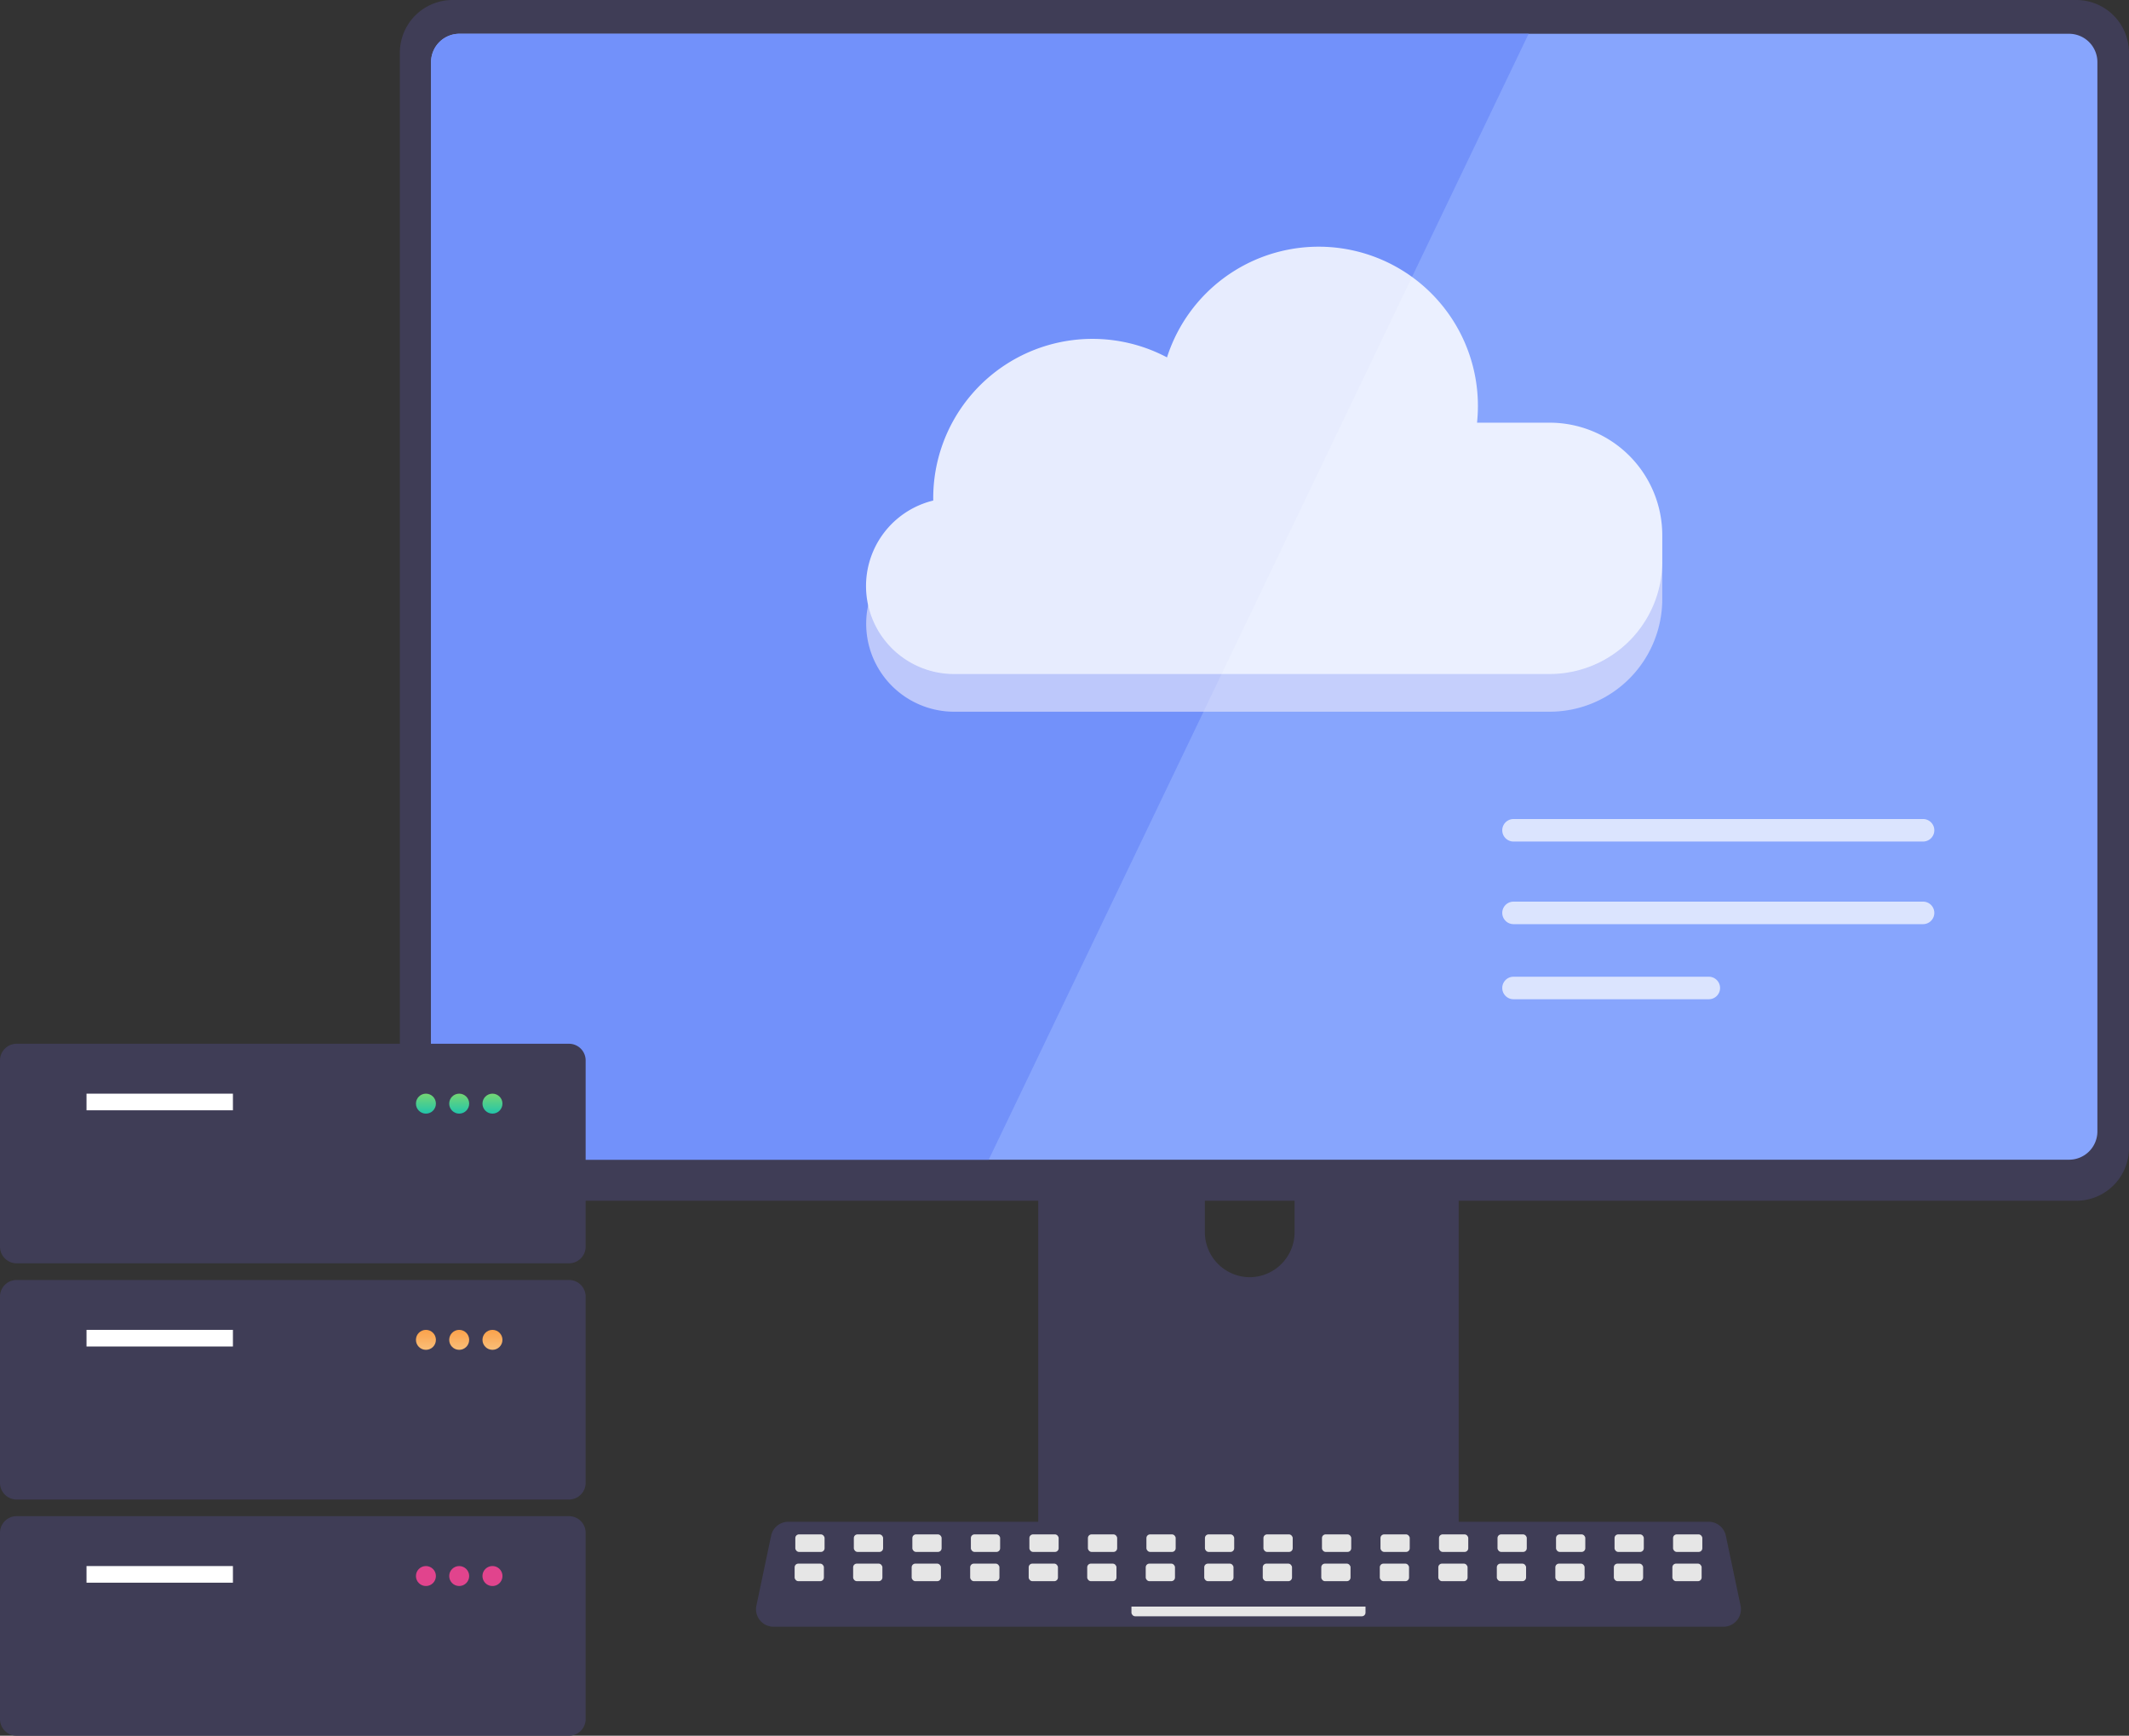 <svg xmlns="http://www.w3.org/2000/svg" xmlns:xlink="http://www.w3.org/1999/xlink" width="283.442" height="231.138" viewBox="0 0 283.442 231.138">
  <rect x="0" y="0" width="283.442" height="231.138" fill="#333333" stroke="none"/>
  <defs>
    <linearGradient id="linear-gradient" x1="0.5" x2="0.5" y2="1" gradientUnits="objectBoundingBox">
      <stop offset="0.006" stop-color="#75d674"/>
      <stop offset="1" stop-color="#22c6aa"/>
    </linearGradient>
    <linearGradient id="linear-gradient-4" x1="0.5" x2="0.5" y2="1" gradientUnits="objectBoundingBox">
      <stop offset="0" stop-color="#fba24b"/>
      <stop offset="1" stop-color="#fabe78"/>
    </linearGradient>
  </defs>
  <g id="Group_3648" data-name="Group 3648" transform="translate(-1101 -1658.935)">
    <g id="Group_2993" data-name="Group 2993" transform="translate(1201.651 1861.583)">
      <path id="Path_3743" data-name="Path 3743" d="M843.312,722.628H716.838a2.328,2.328,0,0,1-2.327-2.327,2.287,2.287,0,0,1,.051-.479l1.962-9.321a2.336,2.336,0,0,1,2.276-1.847h122.55a2.336,2.336,0,0,1,2.276,1.847l1.963,9.321a2.327,2.327,0,0,1-1.8,2.756A2.293,2.293,0,0,1,843.312,722.628Z" transform="translate(-714.511 -708.654)" fill="#3f3d56"/>
      <rect id="Rectangle_1203" data-name="Rectangle 1203" width="31.162" height="2.337" rx="0.488" transform="translate(49.983 10.248)" fill="#e6e6e6"/>
    </g>
    <path id="Path_3744" data-name="Path 3744" d="M805.679,630.027H755.1a2.7,2.7,0,0,0-2.694,2.7v79.893H808.38V632.729a2.7,2.7,0,0,0-2.7-2.7Zm-25.118,45.395a6,6,0,0,1-5.972-5.972v-9.215a5.972,5.972,0,1,1,11.944,0h0v9.215A6,6,0,0,1,780.561,675.422Z" transform="translate(486.82 1153.592)" fill="#3f3d56"/>
    <path id="Path_3745" data-name="Path 3745" d="M751.771,710.748v7.708a1.51,1.51,0,0,0,1.507,1.507h53.3a1.515,1.515,0,0,0,1.507-1.507v-7.708Z" transform="translate(486.826 1152.911)" fill="#3f3d56"/>
    <g id="Group_2994" data-name="Group 2994" transform="translate(1206.792 1863.261)">
      <rect id="Rectangle_1204" data-name="Rectangle 1204" width="3.895" height="2.337" rx="0.488" transform="translate(0.092)" fill="#e6e6e6"/>
      <rect id="Rectangle_1205" data-name="Rectangle 1205" width="3.895" height="2.337" rx="0.488" transform="translate(7.883)" fill="#e6e6e6"/>
      <rect id="Rectangle_1206" data-name="Rectangle 1206" width="3.895" height="2.337" rx="0.488" transform="translate(15.673)" fill="#e6e6e6"/>
      <rect id="Rectangle_1207" data-name="Rectangle 1207" width="3.895" height="2.337" rx="0.488" transform="translate(23.464)" fill="#e6e6e6"/>
      <rect id="Rectangle_1208" data-name="Rectangle 1208" width="3.895" height="2.337" rx="0.488" transform="translate(31.254)" fill="#e6e6e6"/>
      <rect id="Rectangle_1209" data-name="Rectangle 1209" width="3.895" height="2.337" rx="0.488" transform="translate(39.045)" fill="#e6e6e6"/>
      <rect id="Rectangle_1210" data-name="Rectangle 1210" width="3.895" height="2.337" rx="0.488" transform="translate(46.835)" fill="#e6e6e6"/>
      <rect id="Rectangle_1211" data-name="Rectangle 1211" width="3.895" height="2.337" rx="0.488" transform="translate(54.626)" fill="#e6e6e6"/>
      <rect id="Rectangle_1212" data-name="Rectangle 1212" width="3.895" height="2.337" rx="0.488" transform="translate(62.416)" fill="#e6e6e6"/>
      <rect id="Rectangle_1213" data-name="Rectangle 1213" width="3.895" height="2.337" rx="0.488" transform="translate(70.207)" fill="#e6e6e6"/>
      <rect id="Rectangle_1214" data-name="Rectangle 1214" width="3.895" height="2.337" rx="0.488" transform="translate(77.997)" fill="#e6e6e6"/>
      <rect id="Rectangle_1215" data-name="Rectangle 1215" width="3.895" height="2.337" rx="0.488" transform="translate(85.788)" fill="#e6e6e6"/>
      <rect id="Rectangle_1216" data-name="Rectangle 1216" width="3.895" height="2.337" rx="0.488" transform="translate(93.578)" fill="#e6e6e6"/>
      <rect id="Rectangle_1217" data-name="Rectangle 1217" width="3.895" height="2.337" rx="0.488" transform="translate(101.369)" fill="#e6e6e6"/>
      <rect id="Rectangle_1218" data-name="Rectangle 1218" width="3.895" height="2.337" rx="0.488" transform="translate(109.159)" fill="#e6e6e6"/>
      <rect id="Rectangle_1219" data-name="Rectangle 1219" width="3.895" height="2.337" rx="0.488" transform="translate(116.95)" fill="#e6e6e6"/>
      <rect id="Rectangle_1220" data-name="Rectangle 1220" width="3.895" height="2.337" rx="0.488" transform="translate(0 3.895)" fill="#e6e6e6"/>
      <rect id="Rectangle_1221" data-name="Rectangle 1221" width="3.895" height="2.337" rx="0.488" transform="translate(7.79 3.895)" fill="#e6e6e6"/>
      <rect id="Rectangle_1222" data-name="Rectangle 1222" width="3.895" height="2.337" rx="0.488" transform="translate(15.581 3.895)" fill="#e6e6e6"/>
      <rect id="Rectangle_1223" data-name="Rectangle 1223" width="3.895" height="2.337" rx="0.488" transform="translate(23.371 3.895)" fill="#e6e6e6"/>
      <rect id="Rectangle_1224" data-name="Rectangle 1224" width="3.895" height="2.337" rx="0.488" transform="translate(31.162 3.895)" fill="#e6e6e6"/>
      <rect id="Rectangle_1225" data-name="Rectangle 1225" width="3.895" height="2.337" rx="0.488" transform="translate(38.953 3.895)" fill="#e6e6e6"/>
      <rect id="Rectangle_1226" data-name="Rectangle 1226" width="3.895" height="2.337" rx="0.488" transform="translate(46.743 3.895)" fill="#e6e6e6"/>
      <rect id="Rectangle_1227" data-name="Rectangle 1227" width="3.895" height="2.337" rx="0.488" transform="translate(54.533 3.895)" fill="#e6e6e6"/>
      <rect id="Rectangle_1228" data-name="Rectangle 1228" width="3.895" height="2.337" rx="0.488" transform="translate(62.324 3.895)" fill="#e6e6e6"/>
      <rect id="Rectangle_1229" data-name="Rectangle 1229" width="3.895" height="2.337" rx="0.488" transform="translate(70.115 3.895)" fill="#e6e6e6"/>
      <rect id="Rectangle_1230" data-name="Rectangle 1230" width="3.895" height="2.337" rx="0.488" transform="translate(77.905 3.895)" fill="#e6e6e6"/>
      <rect id="Rectangle_1231" data-name="Rectangle 1231" width="3.895" height="2.337" rx="0.488" transform="translate(85.696 3.895)" fill="#e6e6e6"/>
      <rect id="Rectangle_1232" data-name="Rectangle 1232" width="3.895" height="2.337" rx="0.488" transform="translate(93.486 3.895)" fill="#e6e6e6"/>
      <rect id="Rectangle_1233" data-name="Rectangle 1233" width="3.895" height="2.337" rx="0.488" transform="translate(101.276 3.895)" fill="#e6e6e6"/>
      <rect id="Rectangle_1234" data-name="Rectangle 1234" width="3.895" height="2.337" rx="0.488" transform="translate(109.067 3.895)" fill="#e6e6e6"/>
      <rect id="Rectangle_1235" data-name="Rectangle 1235" width="3.895" height="2.337" rx="0.488" transform="translate(116.858 3.895)" fill="#e6e6e6"/>
    </g>
    <path id="Path_3746" data-name="Path 3746" d="M889.893,504.283H673.7a7.019,7.019,0,0,0-7.007,7.006V657.176a7.014,7.014,0,0,0,7.007,7.006h216.19a7.013,7.013,0,0,0,7.006-7.006V511.289A7.017,7.017,0,0,0,889.893,504.283Z" transform="translate(487.543 1154.652)" fill="#3f3d56"/>
    <path id="Path_3747" data-name="Path 3747" d="M889.87,509.387H675.581a3.773,3.773,0,0,0-3.778,3.759V655.569a3.771,3.771,0,0,0,3.778,3.751H889.87a3.77,3.77,0,0,0,3.777-3.751V513.146A3.772,3.772,0,0,0,889.87,509.387Z" transform="translate(486.587 1154.047)" fill="#87a5fd"/>
    <path id="Intersection_6" data-name="Intersection 6" d="M13856.123,8671.422a3.77,3.77,0,0,1-3.775-3.752V8525.247a3.77,3.77,0,0,1,3.775-3.759h142.345l-71.88,149.934Z" transform="translate(-12693.957 -6858.055)" fill="#7291fa"/>
    <g id="Group_3625" data-name="Group 3625" transform="translate(30.318 -26.209)" opacity="0.83">
      <path id="Union_8" data-name="Union 8" d="M75.3,33.47H11.714a11.714,11.714,0,1,1,0-23.428H19.8A15.007,15.007,0,0,1,33.965,0h57.02a15,15,0,0,1,15,15v3.47a15,15,0,0,1-15,15Z" transform="translate(1186.001 1746.449)" fill="#e5e5fb" opacity="0.78"/>
      <path id="Union_7" data-name="Union 7" d="M75.3,56.9H11.712A11.716,11.716,0,0,1,8.925,33.8c0-.111,0-.222,0-.333A21.2,21.2,0,0,1,40.048,14.736,21.2,21.2,0,0,1,81.44,21.2a21.423,21.423,0,0,1-.116,2.231h9.661a15,15,0,0,1,15,15V41.9a15,15,0,0,1-15,15Z" transform="translate(1186.002 1718)" fill="#fff"/>
    </g>
    <g id="Group_3624" data-name="Group 3624" transform="translate(73 10.42)">
      <g id="Group_2658" data-name="Group 2658" transform="translate(1028 1787.508)">
        <path id="Path_3524" data-name="Path 3524" d="M384.551,294.392H311.012a2.218,2.218,0,0,1-2.215-2.215V267.369a2.218,2.218,0,0,1,2.215-2.215h73.539a2.218,2.218,0,0,1,2.215,2.215v24.808A2.218,2.218,0,0,1,384.551,294.392Z" transform="translate(-308.797 -265.154)" fill="#3f3d56"/>
        <rect id="Rectangle_1045" data-name="Rectangle 1045" width="19.492" height="2.215" transform="translate(11.518 6.645)" fill="#fff"/>
        <circle id="Ellipse_418" data-name="Ellipse 418" cx="1.329" cy="1.329" r="1.329" transform="translate(55.376 6.645)" fill="url(#linear-gradient)"/>
        <circle id="Ellipse_419" data-name="Ellipse 419" cx="1.329" cy="1.329" r="1.329" transform="translate(59.805 6.645)" fill="url(#linear-gradient)"/>
        <circle id="Ellipse_420" data-name="Ellipse 420" cx="1.329" cy="1.329" r="1.329" transform="translate(64.235 6.645)" fill="url(#linear-gradient)"/>
        <path id="Path_3525" data-name="Path 3525" d="M384.551,365.392H311.012a2.218,2.218,0,0,1-2.215-2.215V338.369a2.218,2.218,0,0,1,2.215-2.215h73.539a2.218,2.218,0,0,1,2.215,2.215v24.808A2.218,2.218,0,0,1,384.551,365.392Z" transform="translate(-308.797 -304.7)" fill="#3f3d56"/>
        <rect id="Rectangle_1046" data-name="Rectangle 1046" width="19.492" height="2.215" transform="translate(11.518 38.099)" fill="#fff"/>
        <circle id="Ellipse_421" data-name="Ellipse 421" cx="1.329" cy="1.329" r="1.329" transform="translate(55.376 38.099)" fill="url(#linear-gradient-4)"/>
        <circle id="Ellipse_422" data-name="Ellipse 422" cx="1.329" cy="1.329" r="1.329" transform="translate(59.805 38.099)" fill="url(#linear-gradient-4)"/>
        <circle id="Ellipse_423" data-name="Ellipse 423" cx="1.329" cy="1.329" r="1.329" transform="translate(64.235 38.099)" fill="url(#linear-gradient-4)"/>
        <path id="Path_3526" data-name="Path 3526" d="M384.551,436.392H311.012a2.218,2.218,0,0,1-2.215-2.215V409.369a2.218,2.218,0,0,1,2.215-2.215h73.539a2.218,2.218,0,0,1,2.215,2.215v24.808A2.218,2.218,0,0,1,384.551,436.392Z" transform="translate(-308.797 -344.247)" fill="#3f3d56"/>
        <rect id="Rectangle_1047" data-name="Rectangle 1047" width="19.492" height="2.215" transform="translate(11.518 69.552)" fill="#fff"/>
        <circle id="Ellipse_424" data-name="Ellipse 424" cx="1.329" cy="1.329" r="1.329" transform="translate(55.376 69.552)" fill="#e1448d"/>
        <circle id="Ellipse_425" data-name="Ellipse 425" cx="1.329" cy="1.329" r="1.329" transform="translate(59.805 69.552)" fill="#e1448d"/>
        <path id="Path_4747" data-name="Path 4747" d="M1.329,0A1.329,1.329,0,1,1,0,1.329,1.329,1.329,0,0,1,1.329,0Z" transform="translate(64.235 69.552)" fill="#e1448d"/>
      </g>
    </g>
    <g id="Group_3626" data-name="Group 3626" transform="translate(-3 31)">
      <line id="Line_783" data-name="Line 783" x2="26" transform="translate(1305.5 1759.5)" fill="none" stroke="#fff" stroke-linecap="round" stroke-width="3" opacity="0.7"/>
      <line id="Line_784" data-name="Line 784" x2="54.524" transform="translate(1305.5 1738.5)" fill="none" stroke="#fff" stroke-linecap="round" stroke-width="3" opacity="0.7"/>
      <line id="Line_785" data-name="Line 785" x2="54.524" transform="translate(1305.5 1749.5)" fill="none" stroke="#fff" stroke-linecap="round" stroke-width="3" opacity="0.7"/>
    </g>
  </g>
</svg>
